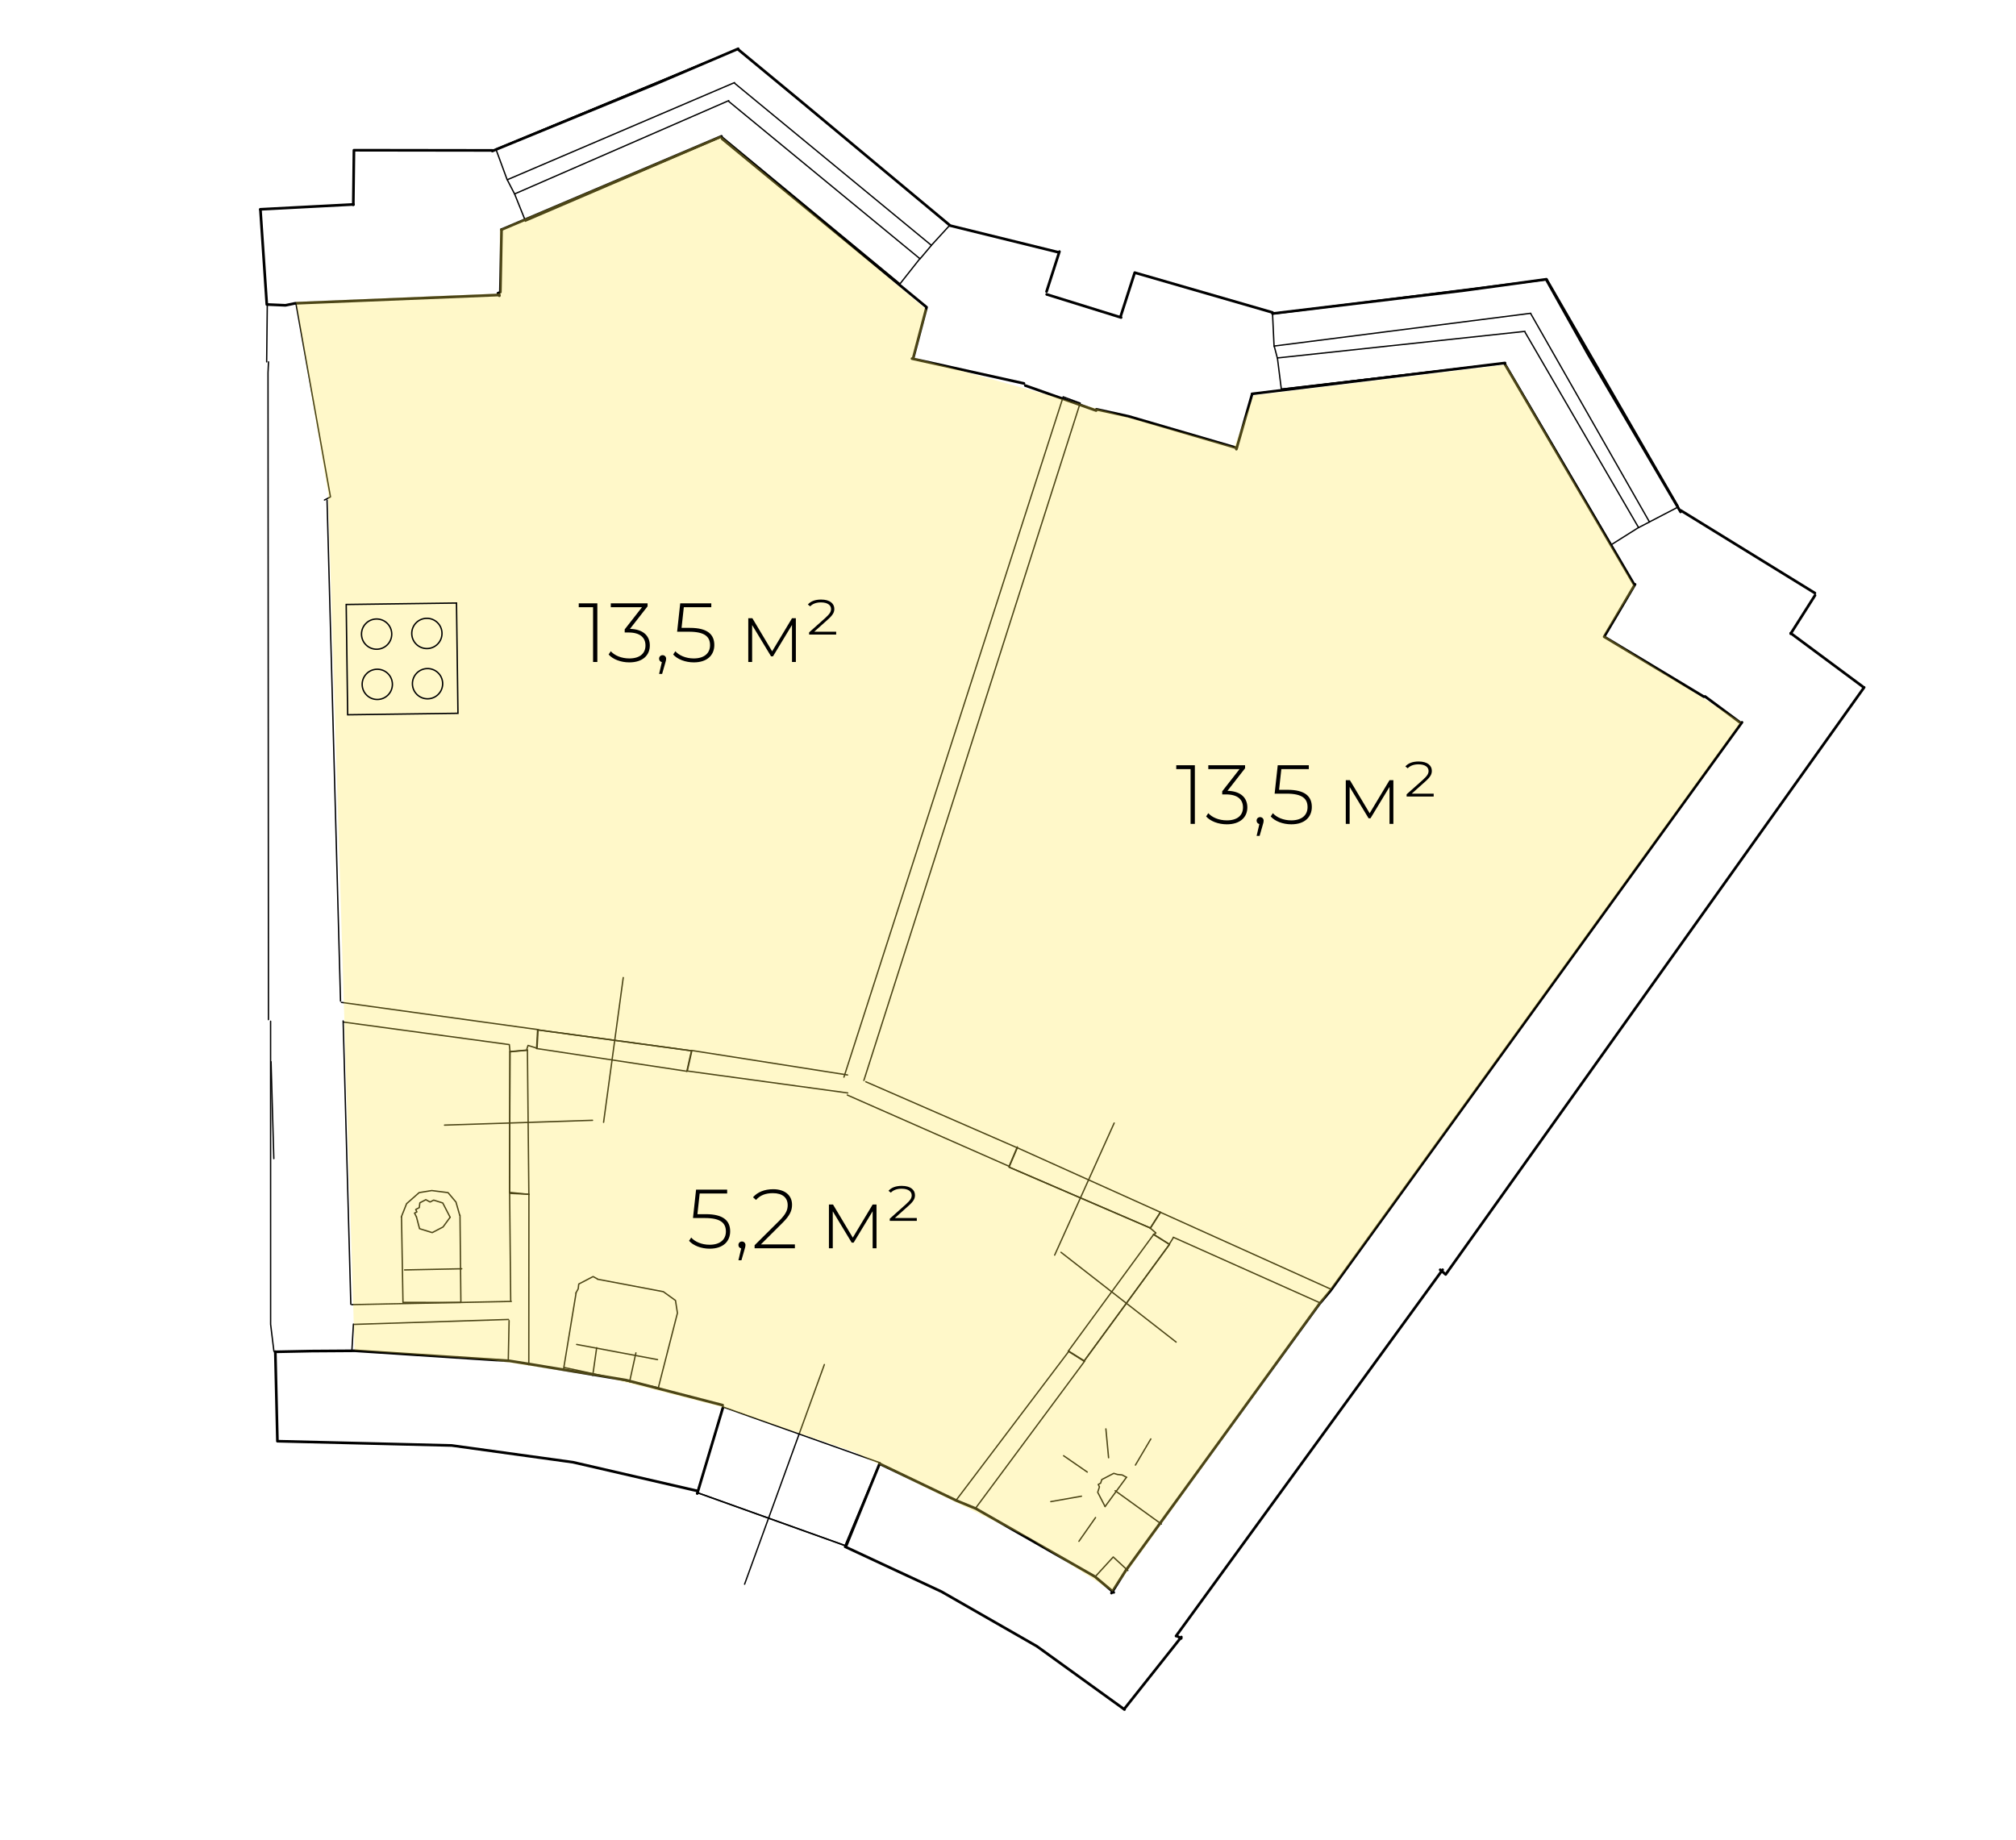 <?xml version="1.0" encoding="UTF-8"?> <svg xmlns="http://www.w3.org/2000/svg" width="722" height="659" viewBox="0 0 722 659" fill="none"> <path d="M538.993 130.303L576.962 195.158L586.879 188.913" stroke="black" stroke-width="0.48" stroke-miterlimit="10" stroke-linecap="round" stroke-linejoin="round"></path> <path d="M577.055 195.156L538.994 130.243" stroke="black" stroke-width="0.48" stroke-miterlimit="10" stroke-linecap="round" stroke-linejoin="round"></path> <path d="M548.255 112.424L590.728 186.949L586.837 188.972L546.147 118.946" stroke="black" stroke-width="0.48" stroke-miterlimit="10" stroke-linecap="round" stroke-linejoin="round"></path> <path d="M553.91 100.272L600.994 181.602L590.622 186.995" stroke="black" stroke-width="0.48" stroke-miterlimit="10" stroke-linecap="round" stroke-linejoin="round"></path> <path d="M600.994 181.244L554.155 100.152L455.746 112.483L456.294 124.099" stroke="black" stroke-width="0.48" stroke-miterlimit="10" stroke-linecap="round" stroke-linejoin="round"></path> <path d="M455.725 112.307L553.845 100.022" stroke="black" stroke-width="0.48" stroke-miterlimit="10" stroke-linecap="round" stroke-linejoin="round"></path> <path d="M546.141 118.687L457.453 128.21L456.333 123.94L548.231 112.206" stroke="black" stroke-width="0.48" stroke-miterlimit="10" stroke-linecap="round" stroke-linejoin="round"></path> <path d="M538.994 130.001L458.889 139.356L457.484 128.216" stroke="black" stroke-width="0.48" stroke-miterlimit="10" stroke-linecap="round" stroke-linejoin="round"></path> <path d="M458.938 139.381L538.994 130.035" stroke="black" stroke-width="0.48" stroke-miterlimit="10" stroke-linecap="round" stroke-linejoin="round"></path> <path d="M264.394 17.468L177.613 53.451L181.595 64.28" stroke="black" stroke-width="0.48" stroke-miterlimit="10" stroke-linecap="round" stroke-linejoin="round"></path> <path d="M177.612 53.426L264.375 17.464" stroke="black" stroke-width="0.48" stroke-miterlimit="10" stroke-linecap="round" stroke-linejoin="round"></path> <path d="M260.989 36.035L184.291 69.465L181.658 64.383L263.076 29.574" stroke="black" stroke-width="0.48" stroke-miterlimit="10" stroke-linecap="round" stroke-linejoin="round"></path> <path d="M258.384 48.763L188.078 78.887L184.324 69.539" stroke="black" stroke-width="0.48" stroke-miterlimit="10" stroke-linecap="round" stroke-linejoin="round"></path> <path d="M188.13 79.238L258.584 49.006L322.319 101.668L329.561 92.493" stroke="black" stroke-width="0.48" stroke-miterlimit="10" stroke-linecap="round" stroke-linejoin="round"></path> <path d="M322.35 101.874L258.384 49.045" stroke="black" stroke-width="0.48" stroke-miterlimit="10" stroke-linecap="round" stroke-linejoin="round"></path> <path d="M263.078 29.802L333.57 87.878L329.506 92.703L260.979 36.312" stroke="black" stroke-width="0.48" stroke-miterlimit="10" stroke-linecap="round" stroke-linejoin="round"></path> <path d="M264.376 17.726L340.146 80.672L333.506 87.923" stroke="black" stroke-width="0.48" stroke-miterlimit="10" stroke-linecap="round" stroke-linejoin="round"></path> <path d="M340.138 80.667L264.376 17.725" stroke="black" stroke-width="0.48" stroke-miterlimit="10" stroke-linecap="round" stroke-linejoin="round"></path> <path d="M95.503 129.609L95.728 108.912" stroke="black" stroke-width="0.48" stroke-miterlimit="10" stroke-linecap="round" stroke-linejoin="round"></path> <path d="M105.958 108.543L118.354 177.968L116.199 179.09" stroke="black" stroke-width="0.48" stroke-miterlimit="10" stroke-linecap="round" stroke-linejoin="round"></path> <path d="M342.39 537.391L382.808 483.968" stroke="black" stroke-width="0.48" stroke-miterlimit="10" stroke-linecap="round" stroke-linejoin="round"></path> <path d="M413.941 441.692L413.082 442.14L418.732 445.684L420.219 443.286" stroke="black" stroke-width="0.48" stroke-miterlimit="10" stroke-linecap="round" stroke-linejoin="round"></path> <path d="M349.313 540.303L388.462 487.516L382.82 483.978" stroke="black" stroke-width="0.48" stroke-miterlimit="10" stroke-linecap="round" stroke-linejoin="round"></path> <path d="M310.067 387.455L364.328 411.119M413.903 441.555L411.941 439.872L413.903 441.555ZM472.716 466.634L420.186 443.15L472.716 466.634ZM415.558 434.199L476.774 461.815L415.558 434.199Z" stroke="black" stroke-width="0.48" stroke-miterlimit="10" stroke-linecap="round" stroke-linejoin="round"></path> <path d="M303.461 392.221L361.386 417.738L364.34 410.79" stroke="black" stroke-width="0.48" stroke-miterlimit="10" stroke-linecap="round" stroke-linejoin="round"></path> <path d="M415.566 434.32L411.957 439.979" stroke="black" stroke-width="0.48" stroke-miterlimit="10" stroke-linecap="round" stroke-linejoin="round"></path> <path d="M386.832 144.374L380.764 142.13L302.238 385.797" stroke="black" stroke-width="0.48" stroke-miterlimit="10" stroke-linecap="round" stroke-linejoin="round"></path> <path d="M386.842 144.393L309.378 386.983" stroke="black" stroke-width="0.48" stroke-miterlimit="10" stroke-linecap="round" stroke-linejoin="round"></path> <path d="M403.912 562.508L398.689 557.672L392.076 564.896" stroke="black" stroke-width="0.48" stroke-miterlimit="10" stroke-linecap="round" stroke-linejoin="round"></path> <path d="M125.968 467.287L183.119 466.129M96.918 474.324L96.908 365.781L96.918 474.324ZM98.093 483.972L96.918 474.324L98.093 483.972ZM189.421 427.742L182.731 427.448L189.421 427.742ZM182.654 376.724L188.904 376.168L182.654 376.724ZM189.421 427.742L189.386 488.785L189.421 427.742ZM189.102 374.444L188.684 375.742L189.102 374.444ZM182.654 376.724L182.412 374.15L182.654 376.724ZM182.899 465.704L182.511 427.023L182.899 465.704ZM182.036 487.215L182.325 473.023L182.036 487.215ZM247.793 376.264L246.141 383.605L247.793 376.264ZM192.348 375.453L192.712 368.783L192.348 375.453ZM182.412 374.15L123.228 366.107L182.412 374.15ZM192.348 375.453L189.102 374.444L192.348 375.453ZM303.598 391.468L246.141 383.605L303.598 391.468ZM247.793 376.264L303.533 385.021L247.793 376.264ZM122.294 359.033L192.712 368.783L122.294 359.033ZM182.105 472.598L126.902 474.361L182.105 472.598Z" stroke="black" stroke-width="0.48" stroke-miterlimit="10" stroke-linecap="round" stroke-linejoin="round"></path> <path d="M96.147 365.208L95.987 133.492L96.164 129.608" stroke="black" stroke-width="0.48" stroke-miterlimit="10" stroke-linecap="round" stroke-linejoin="round"></path> <path d="M117.123 179.09L121.953 358.575M126.576 474.25L126.022 483.747L126.576 474.25ZM122.89 365.67L125.639 467.155L122.89 365.67Z" stroke="black" stroke-width="0.48" stroke-miterlimit="10" stroke-linecap="round" stroke-linejoin="round"></path> <path d="M264.376 17.725L287.3 36.668L340.138 80.667" stroke="black" stroke-width="0.96" stroke-miterlimit="10" stroke-linecap="round" stroke-linejoin="round"></path> <path d="M331.845 110.036L258.605 49.698M366.706 137.332L326.625 128.451L366.706 137.332ZM379.419 90.116L374.807 104.426L379.419 90.116ZM327.055 128.227L331.845 110.036L327.055 128.227ZM340.198 80.787L378.989 90.34L340.198 80.787Z" stroke="black" stroke-width="0.96" stroke-miterlimit="10" stroke-linecap="round" stroke-linejoin="round"></path> <path d="M176.329 54.092L235.458 29.807L264.375 17.464" stroke="black" stroke-width="0.96" stroke-miterlimit="10" stroke-linecap="round" stroke-linejoin="round"></path> <path d="M258.384 48.825L179.559 82.269" stroke="black" stroke-width="0.96" stroke-miterlimit="10" stroke-linecap="round" stroke-linejoin="round"></path> <path d="M126.527 73.341L126.762 53.803L176.329 53.872" stroke="black" stroke-width="0.96" stroke-miterlimit="10" stroke-linecap="round" stroke-linejoin="round"></path> <path d="M179.619 82.204L179.195 104.624L178.334 105.072" stroke="black" stroke-width="0.96" stroke-miterlimit="10" stroke-linecap="round" stroke-linejoin="round"></path> <path d="M93.22 74.972L126.609 73.222" stroke="black" stroke-width="0.96" stroke-miterlimit="10" stroke-linecap="round" stroke-linejoin="round"></path> <path d="M178.84 105.651L105.692 108.639L102.245 109.354L95.551 109.06L93.267 75.117" stroke="black" stroke-width="0.96" stroke-miterlimit="10" stroke-linecap="round" stroke-linejoin="round"></path> <path d="M178.396 105.072L178.84 105.928" stroke="black" stroke-width="0.96" stroke-miterlimit="10" stroke-linecap="round" stroke-linejoin="round"></path> <path d="M455.725 112.307L524.369 104.051L553.845 100.022" stroke="black" stroke-width="0.96" stroke-miterlimit="10" stroke-linecap="round" stroke-linejoin="round"></path> <path d="M538.994 130.012L448.4 141.072" stroke="black" stroke-width="0.96" stroke-miterlimit="10" stroke-linecap="round" stroke-linejoin="round"></path> <path d="M401.367 113.232L406.389 97.651L455.724 111.915" stroke="black" stroke-width="0.96" stroke-miterlimit="10" stroke-linecap="round" stroke-linejoin="round"></path> <path d="M442.877 160.421L404.335 149.153L392.651 146.593" stroke="black" stroke-width="0.96" stroke-miterlimit="10" stroke-linecap="round" stroke-linejoin="round"></path> <path d="M448.425 141.181L442.792 160.879M601.954 182.833L649.976 212.42L601.954 182.833ZM392.552 147.048L367.196 138.092L392.552 147.048ZM374.859 105.44L401.504 113.723L374.859 105.44Z" stroke="black" stroke-width="0.96" stroke-miterlimit="10" stroke-linecap="round" stroke-linejoin="round"></path> <path d="M585.569 209.294L574.502 228.06L610.215 249.544" stroke="black" stroke-width="0.96" stroke-miterlimit="10" stroke-linecap="round" stroke-linejoin="round"></path> <path d="M650.012 213.26L641.309 226.971" stroke="black" stroke-width="0.96" stroke-miterlimit="10" stroke-linecap="round" stroke-linejoin="round"></path> <path d="M553.845 100.273L568.685 126.765L601.882 183.352" stroke="black" stroke-width="0.96" stroke-miterlimit="10" stroke-linecap="round" stroke-linejoin="round"></path> <path d="M585.269 209.383L538.993 130.517M641.324 226.797L667.074 245.903L641.324 226.797Z" stroke="black" stroke-width="0.96" stroke-miterlimit="10" stroke-linecap="round" stroke-linejoin="round"></path> <path d="M623.072 258.689L610.643 249.455" stroke="black" stroke-width="0.96" stroke-miterlimit="10" stroke-linecap="round" stroke-linejoin="round"></path> <path d="M667.615 246.198L517.743 456.474L515.786 454.795" stroke="black" stroke-width="0.96" stroke-miterlimit="10" stroke-linecap="round" stroke-linejoin="round"></path> <path d="M398.063 570.597L403.156 562.548L472.474 467.085L476.521 462.279L623.869 258.721" stroke="black" stroke-width="0.96" stroke-miterlimit="10" stroke-linecap="round" stroke-linejoin="round"></path> <path d="M516.651 454.781L421.178 585.99" stroke="black" stroke-width="0.96" stroke-miterlimit="10" stroke-linecap="round" stroke-linejoin="round"></path> <path d="M423.034 586.825L421.513 585.994" stroke="black" stroke-width="0.96" stroke-miterlimit="10" stroke-linecap="round" stroke-linejoin="round"></path> <path d="M398.861 570.366L392.102 564.687L349.483 540.345L342.535 537.47L314.946 524.242" stroke="black" stroke-width="0.96" stroke-miterlimit="10" stroke-linecap="round" stroke-linejoin="round"></path> <path d="M258.805 503.294L224.2 494.322L189.628 488.574L182.497 487.429L127.237 483.82L111.491 483.924L98.55 484.186" stroke="black" stroke-width="0.96" stroke-miterlimit="10" stroke-linecap="round" stroke-linejoin="round"></path> <path d="M402.73 612.302L371.365 589.668L337.22 570.107L302.677 554.002" stroke="black" stroke-width="0.96" stroke-miterlimit="10" stroke-linecap="round" stroke-linejoin="round"></path> <path d="M249.786 534.018L205.212 523.734L161.759 517.73L99.354 516.198L98.601 484.157" stroke="black" stroke-width="0.96" stroke-miterlimit="10" stroke-linecap="round" stroke-linejoin="round"></path> <path d="M249.705 534.943L258.904 504.18M402.598 612.162L423.082 586.338L402.598 612.162ZM315.068 524.144L303.048 553.672L315.068 524.144Z" stroke="black" stroke-width="0.96" stroke-miterlimit="10" stroke-linecap="round" stroke-linejoin="round"></path> <path d="M98.068 414.984L97.07 380.295" stroke="black" stroke-width="0.48" stroke-miterlimit="10" stroke-linecap="round" stroke-linejoin="round"></path> <path d="M418.849 445.697L388.232 487.537L382.593 484.002" stroke="black" stroke-width="0.48" stroke-miterlimit="10" stroke-linecap="round" stroke-linejoin="round"></path> <path d="M379.98 448.541L421.213 480.694" stroke="black" stroke-width="0.48" stroke-miterlimit="10" stroke-linecap="round" stroke-linejoin="round"></path> <path d="M413.2 442.128L418.842 445.667L388.206 487.547" stroke="black" stroke-width="0.48" stroke-miterlimit="10" stroke-linecap="round" stroke-linejoin="round"></path> <path d="M413.189 442.117L382.567 483.968L413.189 442.117Z" stroke="black" stroke-width="0.48" stroke-miterlimit="10" stroke-linecap="round" stroke-linejoin="round"></path> <path d="M411.972 439.831L361.393 418.027L364.35 411.075" stroke="black" stroke-width="0.48" stroke-miterlimit="10" stroke-linecap="round" stroke-linejoin="round"></path> <path d="M399.03 402.237L377.709 449.55" stroke="black" stroke-width="0.48" stroke-miterlimit="10" stroke-linecap="round" stroke-linejoin="round"></path> <path d="M415.563 434.174L411.949 439.843L361.41 418.053" stroke="black" stroke-width="0.48" stroke-miterlimit="10" stroke-linecap="round" stroke-linejoin="round"></path> <path d="M415.551 434.176L364.322 411.096L415.551 434.176Z" stroke="black" stroke-width="0.48" stroke-miterlimit="10" stroke-linecap="round" stroke-linejoin="round"></path> <path d="M406.632 524.752L412.151 515.389M386.398 552.054L392.357 543.543L386.398 552.054ZM415.911 545.862L399.385 533.934L415.911 545.862ZM395.772 539.601L403.438 529.119L395.772 539.601ZM387.315 535.9L376.325 537.844L387.315 535.9ZM389.387 527.253L380.91 521.401L389.387 527.253Z" stroke="black" stroke-width="0.48" stroke-miterlimit="10" stroke-linecap="round" stroke-linejoin="round"></path> <path d="M395.766 539.601L393.125 534.493L393.753 532.545L393.313 531.694L394.172 531.246L394.59 529.947L395.878 529.276L396.737 528.829L398.025 528.157L398.884 527.71L400.183 528.114L401.911 528.294L403.43 529.123" stroke="black" stroke-width="0.48" stroke-miterlimit="10" stroke-linecap="round" stroke-linejoin="round"></path> <path d="M397.024 522.121L396.054 511.789" stroke="black" stroke-width="0.48" stroke-miterlimit="10" stroke-linecap="round" stroke-linejoin="round"></path> <path d="M302.677 553.56L249.714 534.593L258.922 503.807" stroke="black" stroke-width="0.48" stroke-miterlimit="10" stroke-linecap="round" stroke-linejoin="round"></path> <path d="M295.233 488.744L266.661 567.422" stroke="black" stroke-width="0.48" stroke-miterlimit="10" stroke-linecap="round" stroke-linejoin="round"></path> <path d="M315.035 523.909L302.607 553.606L249.787 534.688" stroke="black" stroke-width="0.48" stroke-miterlimit="10" stroke-linecap="round" stroke-linejoin="round"></path> <path d="M314.946 523.852L258.806 503.896L314.946 523.852Z" stroke="black" stroke-width="0.48" stroke-miterlimit="10" stroke-linecap="round" stroke-linejoin="round"></path> <path d="M235.857 497.088L202.111 489.813M225.474 494.932L227.744 484.561L225.474 494.932ZM212.284 492.618L213.695 482.694L212.284 492.618Z" stroke="black" stroke-width="0.48" stroke-miterlimit="10" stroke-linecap="round" stroke-linejoin="round"></path> <path d="M235.487 486.978L221.001 484.261L206.516 481.544" stroke="black" stroke-width="0.48" stroke-miterlimit="10" stroke-linecap="round" stroke-linejoin="round"></path> <path d="M235.74 497.179L242.612 470.306L241.918 465.793L237.557 462.648L213.922 458.168" stroke="black" stroke-width="0.48" stroke-miterlimit="10" stroke-linecap="round" stroke-linejoin="round"></path> <path d="M206.226 463.143L207.073 461.625L207.271 459.907L212.412 457.231L213.927 458.058" stroke="black" stroke-width="0.48" stroke-miterlimit="10" stroke-linecap="round" stroke-linejoin="round"></path> <path d="M206.314 463.143L201.832 490.37" stroke="black" stroke-width="0.48" stroke-miterlimit="10" stroke-linecap="round" stroke-linejoin="round"></path> <path d="M192.521 368.879L247.633 376.365L245.98 383.711" stroke="black" stroke-width="0.48" stroke-miterlimit="10" stroke-linecap="round" stroke-linejoin="round"></path> <path d="M216.163 401.984L223.209 350.144" stroke="black" stroke-width="0.48" stroke-miterlimit="10" stroke-linecap="round" stroke-linejoin="round"></path> <path d="M192.166 375.534L192.531 368.864L247.609 376.345" stroke="black" stroke-width="0.48" stroke-miterlimit="10" stroke-linecap="round" stroke-linejoin="round"></path> <path d="M192.191 375.553L245.996 383.707L192.191 375.553Z" stroke="black" stroke-width="0.48" stroke-miterlimit="10" stroke-linecap="round" stroke-linejoin="round"></path> <path d="M182.482 427.069L182.625 376.653L188.889 376.095" stroke="black" stroke-width="0.48" stroke-miterlimit="10" stroke-linecap="round" stroke-linejoin="round"></path> <path d="M212.201 401.265L159.193 402.984" stroke="black" stroke-width="0.48" stroke-miterlimit="10" stroke-linecap="round" stroke-linejoin="round"></path> <path d="M189.434 427.8L182.501 427.078L182.645 376.628" stroke="black" stroke-width="0.48" stroke-miterlimit="10" stroke-linecap="round" stroke-linejoin="round"></path> <path d="M189.404 427.827L188.885 376.102L189.404 427.827Z" stroke="black" stroke-width="0.48" stroke-miterlimit="10" stroke-linecap="round" stroke-linejoin="round"></path> <path d="M144.89 454.855L165.364 454.44" stroke="black" stroke-width="0.48" stroke-miterlimit="10" stroke-linecap="round" stroke-linejoin="round"></path> <path d="M149.132 435.803L150.253 440.079L154.797 441.491L158.66 439.478L161.213 435.988" stroke="black" stroke-width="0.48" stroke-miterlimit="10" stroke-linecap="round" stroke-linejoin="round"></path> <path d="M149.114 435.792L148.453 434.514L149.312 434.067L148.872 433.215L150.161 432.544L150.359 430.818L151.648 430.147L152.507 429.699L154.026 430.529L155.315 429.857L156.614 430.261L158.563 430.867L159.003 431.719L159.443 432.571L160.104 433.848L160.544 434.7L161.205 435.977" stroke="black" stroke-width="0.48" stroke-miterlimit="10" stroke-linecap="round" stroke-linejoin="round"></path> <path d="M164.745 435.286L165.058 466.495L144.32 466.484L143.797 435.926" stroke="black" stroke-width="0.48" stroke-miterlimit="10" stroke-linecap="round" stroke-linejoin="round"></path> <path d="M164.641 435.254L163.299 430.552L160.461 427.17L154.629 426.428L150.106 427.165L145.615 431.125L143.721 435.893" stroke="black" stroke-width="0.48" stroke-miterlimit="10" stroke-linecap="round" stroke-linejoin="round"></path> <path d="M117.49 176.597L126.99 483.597L175.99 487.097L217.99 493.597L258.99 504.097L305.99 520.097L331.99 533.097L368.99 551.097L398.49 570.097L623.49 258.597L574.49 227.597L585.49 210.097L539.49 130.597L448.99 141.597L441.99 160.097L327.49 128.097L331.99 111.097L257.99 48.597L178.99 82.097L178.99 105.097L105.99 108.097L117.49 176.597Z" fill="#FDE74C" fill-opacity="0.3"></path> <path d="M207.27 216.097V217.477H212.4V237.097H213.93V216.097H207.27ZM225.616 225.247L231.916 217.177V216.097H218.746V217.477H229.936L223.726 225.427V226.537H225.046C229.246 226.537 231.166 228.367 231.166 231.187C231.166 234.037 229.156 235.837 225.376 235.837C222.496 235.837 220.036 234.727 218.746 233.257L217.966 234.427C219.436 236.107 222.286 237.247 225.376 237.247C230.206 237.247 232.726 234.667 232.726 231.187C232.726 227.767 230.386 225.367 225.616 225.247ZM237.305 234.667C236.585 234.667 236.045 235.207 236.045 235.927C236.045 236.557 236.435 237.007 237.035 237.157L236.045 241.387H237.125L238.295 237.307C238.475 236.677 238.565 236.377 238.565 235.927C238.565 235.267 238.055 234.667 237.305 234.667ZM247.091 224.887H244.091L244.901 217.477H254.741V216.097H243.611L242.501 226.267H246.761C252.461 226.267 254.291 228.097 254.291 231.097C254.291 233.887 252.311 235.837 248.441 235.837C245.621 235.837 243.131 234.727 241.871 233.257L241.091 234.427C242.561 236.107 245.411 237.247 248.471 237.247C253.391 237.247 255.821 234.547 255.821 231.037C255.821 227.317 253.481 224.887 247.091 224.887ZM283.644 221.437L276.534 233.287L269.454 221.437H267.984V237.097H269.364V223.867L276.144 235.087H276.834L283.644 223.837V237.097H285.024V221.437H283.644ZM291.6 226.267L296.46 221.917C298.35 220.237 298.8 219.277 298.8 218.077C298.8 216.217 297.27 214.747 294.06 214.747C291.96 214.747 290.34 215.347 289.32 216.517L290.16 217.177C291.03 216.247 292.38 215.767 294 215.767C296.52 215.767 297.63 216.847 297.63 218.137C297.63 219.067 297.21 219.847 295.59 221.317L289.77 226.507V227.287H299.46V226.267H291.6Z" fill="black"></path> <path d="M421.26 274.097V275.477H426.39V295.097H427.92V274.097H421.26ZM439.607 283.247L445.907 275.177V274.097H432.737V275.477H443.927L437.717 283.427V284.537H439.037C443.237 284.537 445.157 286.367 445.157 289.187C445.157 292.037 443.147 293.837 439.367 293.837C436.487 293.837 434.027 292.727 432.737 291.257L431.957 292.427C433.427 294.107 436.277 295.247 439.367 295.247C444.197 295.247 446.717 292.667 446.717 289.187C446.717 285.767 444.377 283.367 439.607 283.247ZM451.295 292.667C450.575 292.667 450.035 293.207 450.035 293.927C450.035 294.557 450.425 295.007 451.025 295.157L450.035 299.387H451.115L452.285 295.307C452.465 294.677 452.555 294.377 452.555 293.927C452.555 293.267 452.045 292.667 451.295 292.667ZM461.081 282.887H458.081L458.891 275.477H468.731V274.097H457.601L456.491 284.267H460.751C466.451 284.267 468.281 286.097 468.281 289.097C468.281 291.887 466.301 293.837 462.431 293.837C459.611 293.837 457.121 292.727 455.861 291.257L455.081 292.427C456.551 294.107 459.401 295.247 462.461 295.247C467.381 295.247 469.811 292.547 469.811 289.037C469.811 285.317 467.471 282.887 461.081 282.887ZM497.635 279.437L490.525 291.287L483.445 279.437H481.975V295.097H483.355V281.867L490.135 293.087H490.825L497.635 281.837V295.097H499.015V279.437H497.635ZM505.59 284.267L510.45 279.917C512.34 278.237 512.79 277.277 512.79 276.077C512.79 274.217 511.26 272.747 508.05 272.747C505.95 272.747 504.33 273.347 503.31 274.517L504.15 275.177C505.02 274.247 506.37 273.767 507.99 273.767C510.51 273.767 511.62 274.847 511.62 276.137C511.62 277.067 511.2 277.847 509.58 279.317L503.76 284.507V285.287H513.45V284.267H505.59Z" fill="black"></path> <path d="M252.77 434.887H249.77L250.58 427.477H260.42V426.097H249.29L248.18 436.267H252.44C258.14 436.267 259.97 438.097 259.97 441.097C259.97 443.887 257.99 445.837 254.12 445.837C251.3 445.837 248.81 444.727 247.55 443.257L246.77 444.427C248.24 446.107 251.09 447.247 254.15 447.247C259.07 447.247 261.5 444.547 261.5 441.037C261.5 437.317 259.16 434.887 252.77 434.887ZM265.719 444.667C264.999 444.667 264.459 445.207 264.459 445.927C264.459 446.557 264.849 447.007 265.449 447.157L264.459 451.387H265.539L266.709 447.307C266.889 446.677 266.979 446.377 266.979 445.927C266.979 445.267 266.469 444.667 265.719 444.667ZM272.498 445.717L280.238 438.007C282.998 435.277 283.658 433.507 283.658 431.497C283.658 428.077 281.018 425.947 276.908 425.947C273.758 425.947 271.268 426.997 269.678 428.827L270.758 429.787C272.198 428.137 274.148 427.357 276.788 427.357C280.268 427.357 282.098 429.007 282.098 431.647C282.098 433.237 281.618 434.707 279.128 437.197L270.248 446.017V447.097H284.678V445.717H272.498ZM312.527 431.437L305.417 443.287L298.337 431.437H296.867V447.097H298.247V433.867L305.027 445.087H305.717L312.527 433.837V447.097H313.907V431.437H312.527ZM320.483 436.267L325.343 431.917C327.233 430.237 327.683 429.277 327.683 428.077C327.683 426.217 326.153 424.747 322.943 424.747C320.843 424.747 319.223 425.347 318.203 426.517L319.043 427.177C319.913 426.247 321.263 425.767 322.883 425.767C325.403 425.767 326.513 426.847 326.513 428.137C326.513 429.067 326.093 429.847 324.473 431.317L318.653 436.507V437.287H328.343V436.267H320.483Z" fill="black"></path> <rect x="123.989" y="216.514" width="39.5" height="39.5" transform="rotate(-0.761 123.989 216.514)" stroke="black" stroke-width="0.5"></rect> <circle cx="134.881" cy="227.12" r="5.417" transform="rotate(-0.761 134.881 227.12)" stroke="black" stroke-width="0.5"></circle> <circle cx="135.12" cy="245.119" r="5.417" transform="rotate(-0.761 135.12 245.119)" stroke="black" stroke-width="0.5"></circle> <circle cx="152.88" cy="226.881" r="5.417" transform="rotate(-0.761 152.88 226.881)" stroke="black" stroke-width="0.5"></circle> <circle cx="153.119" cy="244.88" r="5.417" transform="rotate(-0.761 153.119 244.88)" stroke="black" stroke-width="0.5"></circle> </svg> 